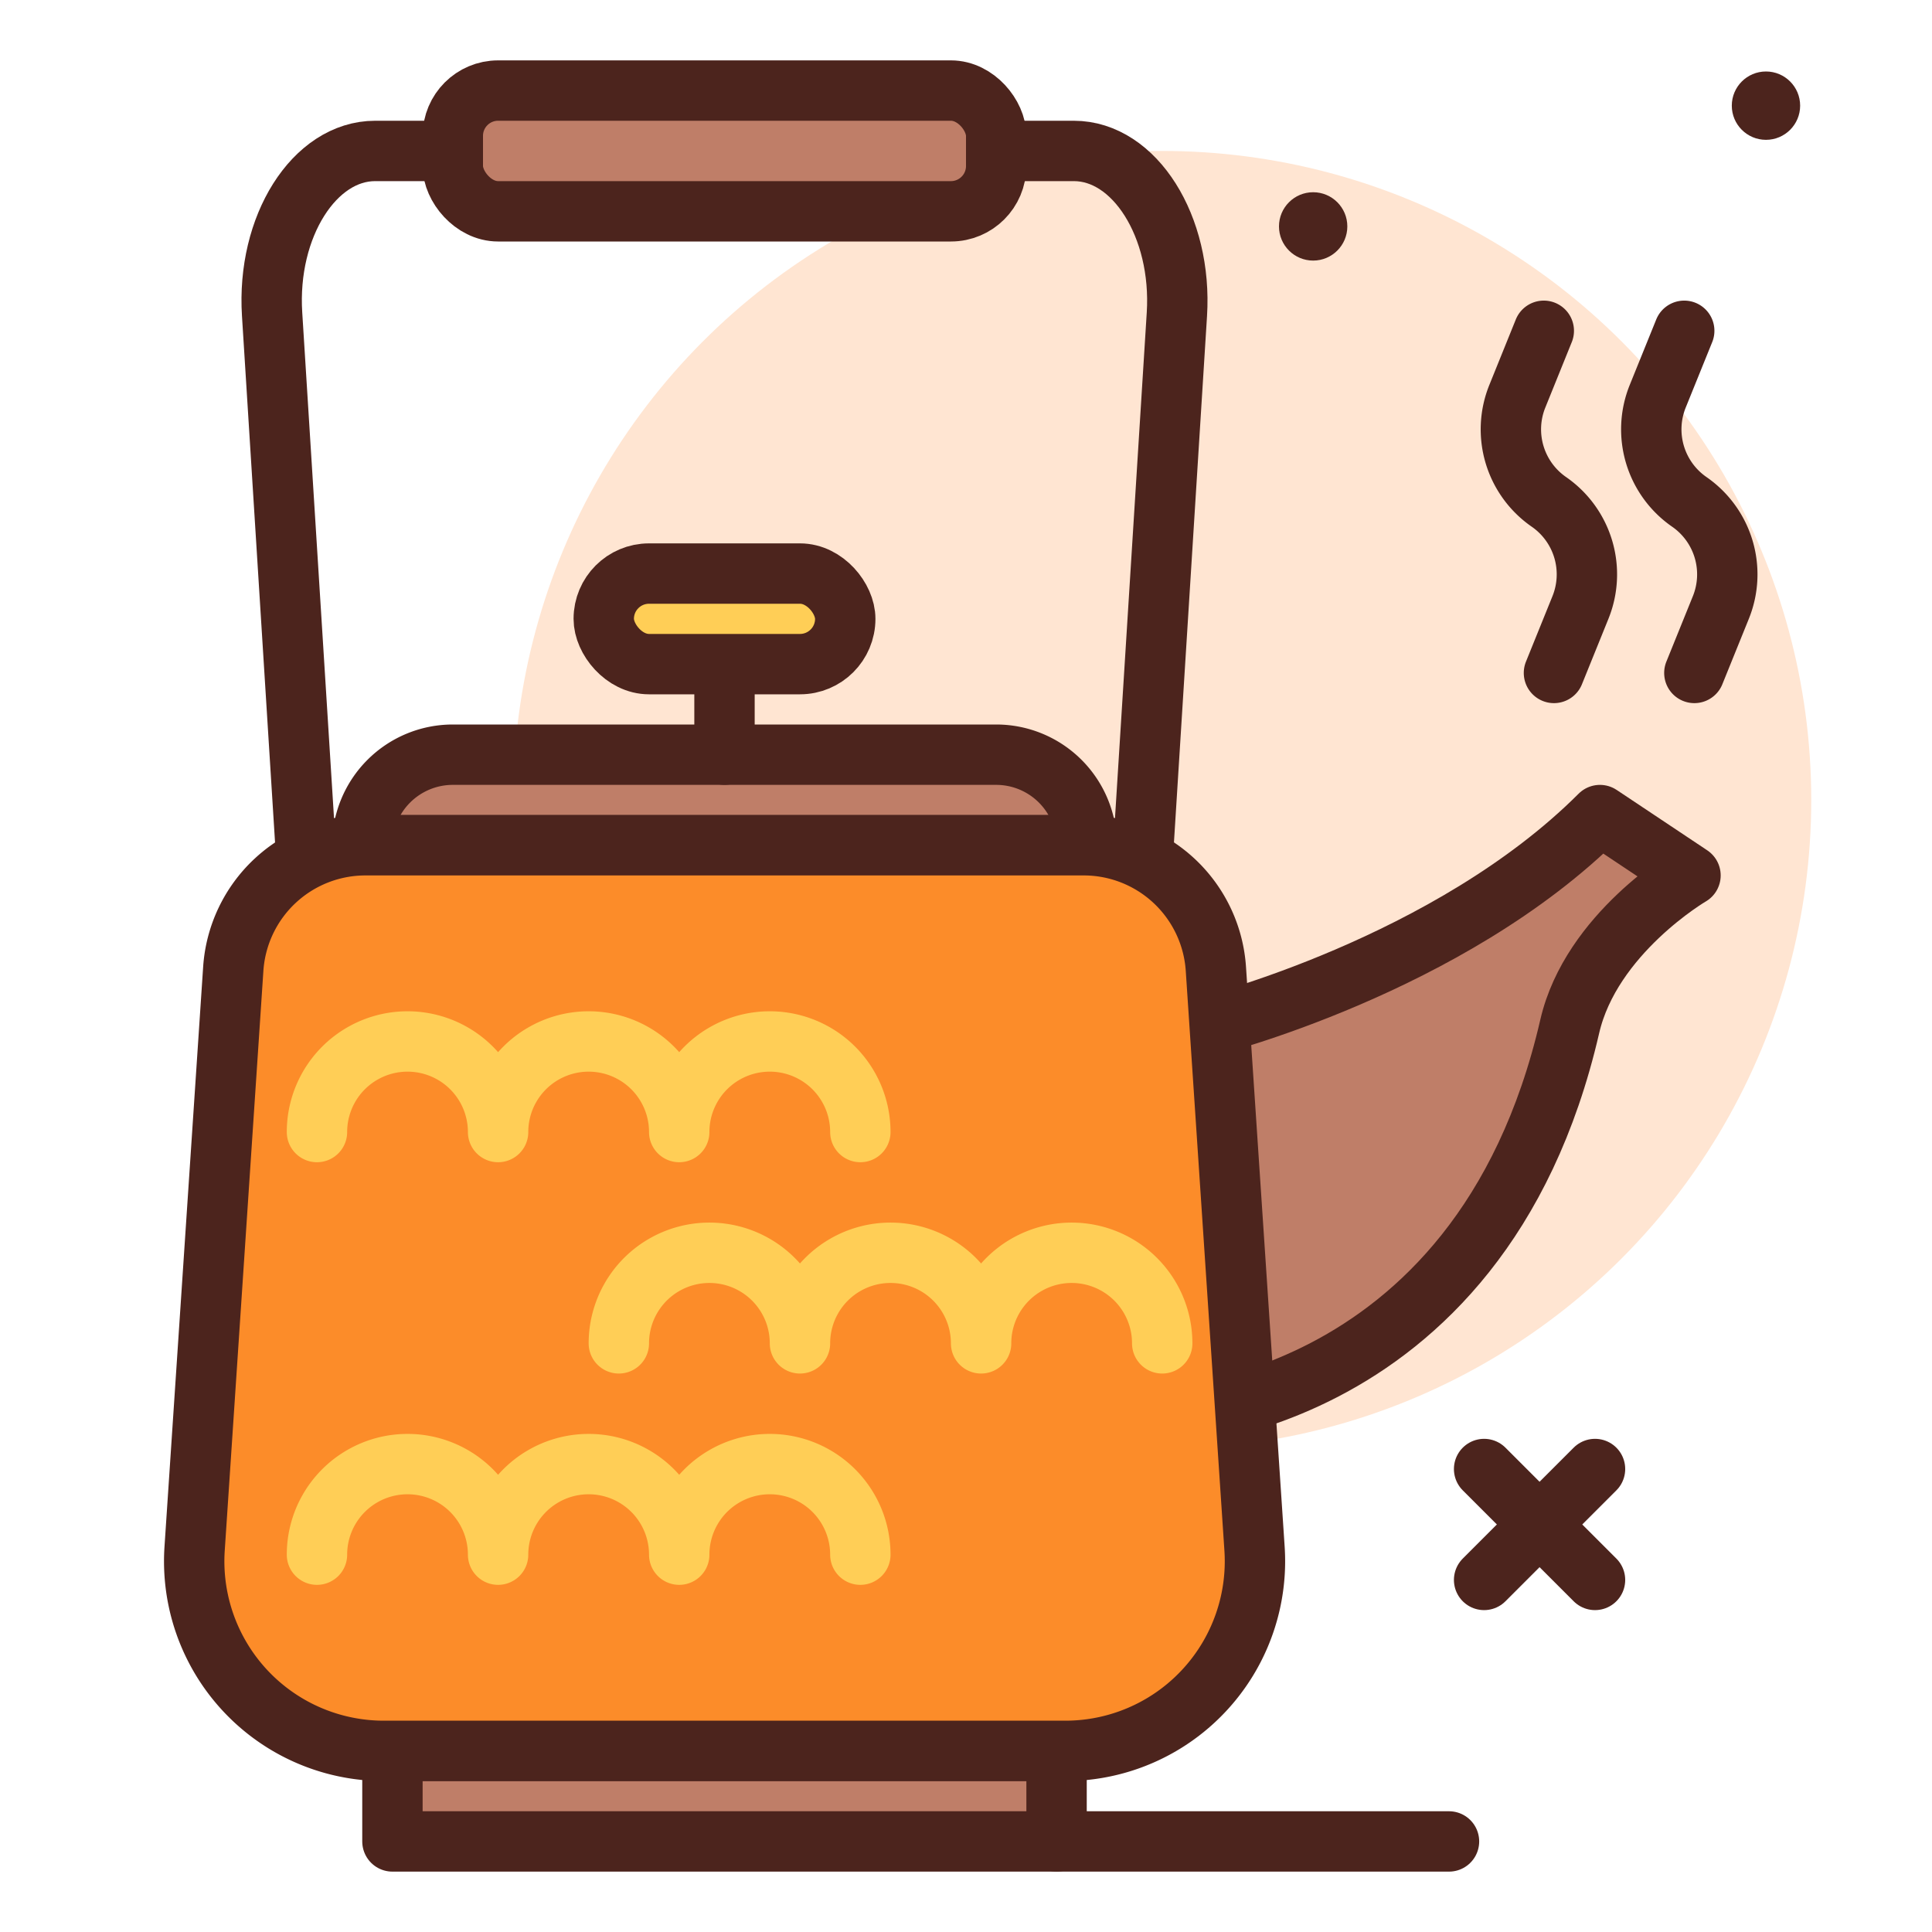 <?xml version="1.0" encoding="utf-8"?>
<!-- Uploaded to: SVG Repo, www.svgrepo.com, Generator: SVG Repo Mixer Tools -->
<svg width="800px" height="800px" viewBox="0 0 64 64" xmlns="http://www.w3.org/2000/svg">
<title>tea</title>
<g id="tea">
<circle cx="38.5" cy="26.5" r="21.5" style="fill:#ffe5d2"/>
<circle cx="43.5" cy="7.5" r="1.132" style="fill:#4c241d"/>
<circle cx="58.5" cy="3.5" r="1.132" style="fill:#4c241d"/>
<line x1="52.837" y1="48.663" x2="49.163" y2="52.337" style="fill:none;stroke:#4c241d;stroke-linecap:round;stroke-linejoin:round;stroke-width:2px"/>
<line x1="49.163" y1="48.663" x2="52.837" y2="52.337" style="fill:none;stroke:#4c241d;stroke-linecap:round;stroke-linejoin:round;stroke-width:2px"/>
<rect x="13" y="58" width="22" height="3" style="fill:#bf7e68;stroke:#4c241d;stroke-linecap:round;stroke-linejoin:round;stroke-width:2px"/>
<path d="M40,34s8-2,13-7l3,2s-3.289,1.919-4,5C49,47,38,47,38,47" style="fill:#bf7e68;stroke:#4c241d;stroke-linecap:round;stroke-linejoin:round;stroke-width:2px"/>
<path d="M15,25H33a3,3,0,0,1,3,3v0a0,0,0,0,1,0,0H12a0,0,0,0,1,0,0v0A3,3,0,0,1,15,25Z" style="fill:#bf7e68;stroke:#4c241d;stroke-linecap:round;stroke-linejoin:round;stroke-width:2px"/>
<path d="M37.661,31.5l1.325-21.089C39.168,7.505,37.588,5,35.572,5H12.428c-2.016,0-3.6,2.505-3.414,5.411L10.339,31.5" style="fill:none;stroke:#4c241d;stroke-linecap:round;stroke-linejoin:round;stroke-width:2px"/>
<path d="M35.285,58H12.715a6.282,6.282,0,0,1-6.268-6.7l1.28-19.2A4.388,4.388,0,0,1,12.105,28H35.9a4.388,4.388,0,0,1,4.378,4.1l1.28,19.2A6.282,6.282,0,0,1,35.285,58Z" style="fill:#fc8c29;stroke:#4c241d;stroke-linecap:round;stroke-linejoin:round;stroke-width:2px"/>
<line x1="35" y1="61" x2="48" y2="61" style="fill:none;stroke:#4c241d;stroke-linecap:round;stroke-linejoin:round;stroke-width:2px"/>
<line x1="24" y1="25" x2="24" y2="22" style="fill:none;stroke:#4c241d;stroke-linecap:round;stroke-linejoin:round;stroke-width:2px"/>
<path d="M20.5,44.5a3,3,0,0,1,6,0,3,3,0,0,1,6,0,3,3,0,0,1,6,0" style="fill:none;stroke:#ffce56;stroke-linecap:round;stroke-linejoin:round;stroke-width:2px"/>
<rect x="20" y="19" width="8" height="3" rx="1.5" ry="1.5" style="fill:#ffce56;stroke:#4c241d;stroke-linecap:round;stroke-linejoin:round;stroke-width:2px"/>
<rect x="15" y="3" width="18" height="4" rx="1.5" ry="1.5" style="fill:#bf7e68;stroke:#4c241d;stroke-linecap:round;stroke-linejoin:round;stroke-width:2px"/>
<path d="M10.5,37.5a3,3,0,0,1,6,0,3,3,0,0,1,6,0,3,3,0,0,1,6,0" style="fill:none;stroke:#ffce56;stroke-linecap:round;stroke-linejoin:round;stroke-width:2px"/>
<path d="M10.5,51.5a3,3,0,0,1,6,0,3,3,0,0,1,6,0,3,3,0,0,1,6,0" style="fill:none;stroke:#ffce56;stroke-linecap:round;stroke-linejoin:round;stroke-width:2px"/>
<path d="M51.14,10.958l-.876,2.167a2.922,2.922,0,0,0,1.045,3.5h0a2.921,2.921,0,0,1,1.045,3.5l-.877,2.167" style="fill:none;stroke:#4c241d;stroke-linecap:round;stroke-linejoin:round;stroke-width:2px"/>
<path d="M55.792,10.958l-.877,2.167a2.922,2.922,0,0,0,1.045,3.5h0a2.921,2.921,0,0,1,1.045,3.5l-.877,2.167" style="fill:none;stroke:#4c241d;stroke-linecap:round;stroke-linejoin:round;stroke-width:2px"/>
</g>
</svg>